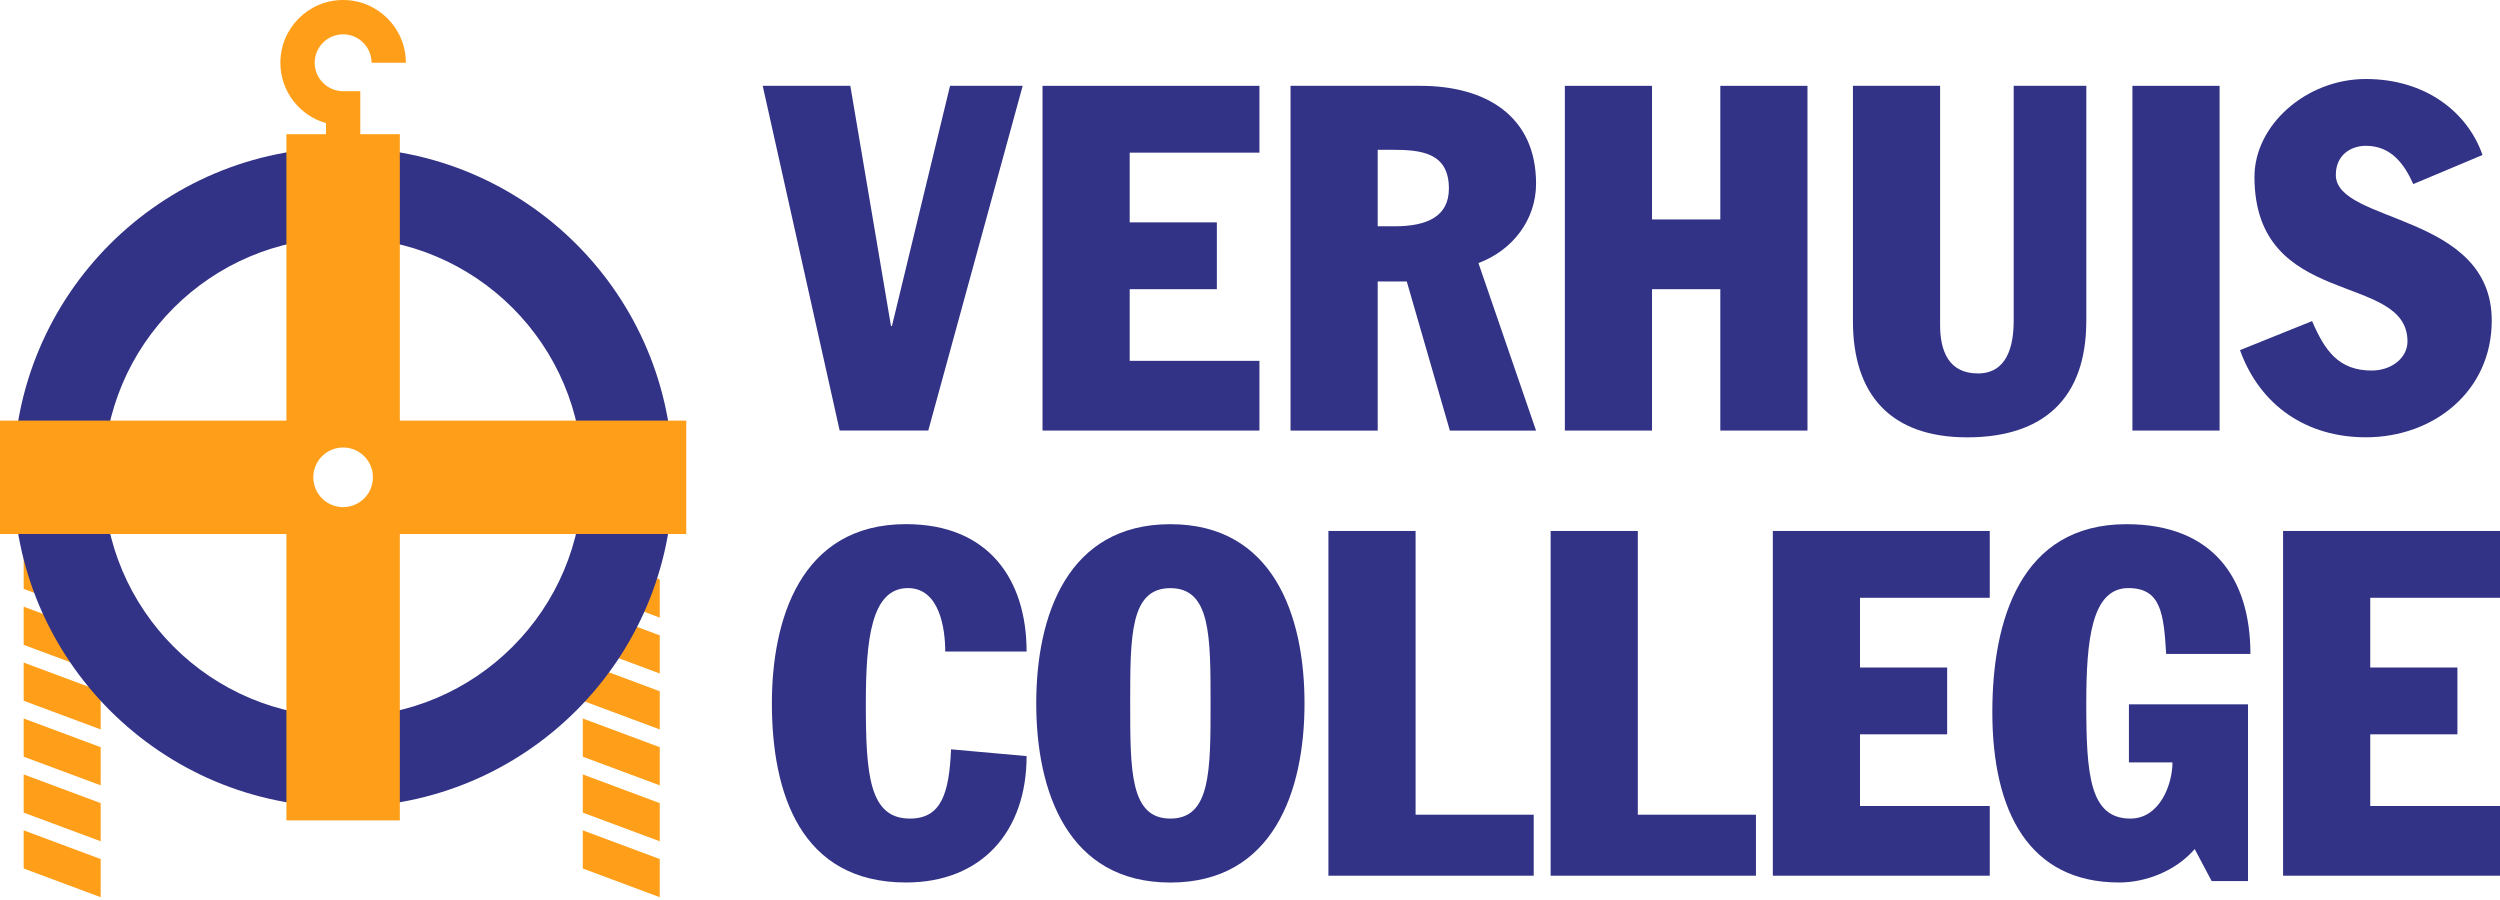 <svg width="450" height="162" viewBox="0 0 450 162" fill="none" xmlns="http://www.w3.org/2000/svg">
<path d="M137.287 15.449H153.059L160.377 58.681H160.551L171.008 15.449H184.082L167.088 77.501H151.141L137.287 15.449Z" fill="#323286"/>
<path d="M187.653 15.449H226.698V27.476H203.343V40.026H219.032V52.053H203.343V64.951H226.698V77.501H187.653V15.449Z" fill="#323286"/>
<path d="M232.305 15.449H255.661C267.43 15.449 276.492 20.856 276.492 33.057C276.492 39.594 272.223 45.084 266.118 47.351L276.492 77.51H260.977L253.219 50.665H247.986V77.51H232.297V15.449H232.305ZM247.995 40.732H251.043C256.973 40.732 260.802 38.904 260.802 33.929C260.802 27.484 255.835 26.961 250.603 26.961H247.986V40.732H247.995Z" fill="#323286"/>
<path d="M281.675 15.449H297.364V39.502H309.657V15.449H325.347V77.501H309.657V52.053H297.364V77.501H281.675V15.449Z" fill="#323286"/>
<path d="M375.53 57.808C375.53 71.754 367.773 78.722 354.093 78.722C340.413 78.722 333.528 71.139 333.528 57.808V15.449H349.218V58.506C349.218 63.215 350.787 67.219 356.02 67.219C361.253 67.219 362.465 62.335 362.465 57.717V15.449H375.539V57.808H375.53Z" fill="#323286"/>
<path d="M383.836 15.449H399.526V77.501H383.836V15.449Z" fill="#323286"/>
<path d="M416.179 57.808C418.446 63.041 420.888 66.696 426.902 66.696C430.473 66.696 433.347 64.428 433.347 61.463C433.347 48.822 405.805 55.798 405.805 31.828C405.805 22.5 415.132 14.22 425.847 14.22C436.561 14.22 444.153 20.15 446.852 27.899L434.393 33.132C432.741 29.469 430.382 26.246 425.855 26.246C423.156 26.246 420.448 27.899 420.448 31.479C420.448 40.283 448.513 38.273 448.513 57.709C448.513 70.433 438.056 78.714 425.855 78.714C415.307 78.714 406.851 73.133 403.197 63.024L416.187 57.792L416.179 57.808Z" fill="#323286"/>
<path d="M170.144 117.278C170.144 113.092 169.098 105.857 163.433 105.857C156.805 105.857 155.85 115.185 155.85 126.688C155.85 139.413 156.465 147.345 163.782 147.345C169.538 147.345 170.842 142.636 171.191 134.878L184.787 136.099C184.787 149.695 176.681 158.848 163.084 158.848C144.081 158.848 138.939 142.727 138.939 126.597C138.939 111.696 143.998 94.346 163.084 94.346C178.076 94.346 184.787 104.454 184.787 117.27H170.144V117.278Z" fill="#323286"/>
<path d="M210.668 94.354C229.149 94.354 234.813 110.741 234.813 126.605C234.813 142.469 229.149 158.857 210.668 158.857C192.188 158.857 186.523 142.469 186.523 126.605C186.523 110.741 192.188 94.354 210.668 94.354ZM210.668 147.345C217.903 147.345 217.903 138.807 217.903 126.605C217.903 114.404 217.903 105.866 210.668 105.866C203.434 105.866 203.434 114.404 203.434 126.605C203.434 138.807 203.434 147.345 210.668 147.345Z" fill="#323286"/>
<path d="M239.116 95.575H254.805V146.647H276.068V157.627H239.116V95.575Z" fill="#323286"/>
<path d="M279.116 95.575H294.806V146.647H316.069V157.627H279.116V95.575Z" fill="#323286"/>
<path d="M319.109 95.575H358.154V107.602H334.799V120.152H350.488V132.178H334.799V145.077H358.154V157.627H319.109V95.575Z" fill="#323286"/>
<path d="M404.634 158.591H398.097L395.049 152.835C391.56 156.847 386.162 158.848 381.452 158.848C365.239 158.848 358.62 146.124 358.62 128.167C358.62 111.696 363.678 94.354 382.765 94.354C398.188 94.354 405.074 103.939 405.074 117.71H389.908C389.476 110.392 388.952 105.857 383.113 105.857C376.485 105.857 375.53 115.185 375.53 126.688C375.53 139.413 376.145 147.345 383.462 147.345C388.778 147.345 391.045 141.157 391.045 137.237H383.205V126.78H404.642V158.591H404.634Z" fill="#323286"/>
<path d="M410.955 95.575H450V107.602H426.644V120.152H442.334V132.178H426.644V145.077H450V157.627H410.955V95.575Z" fill="#323286"/>
<path d="M18.123 134.496L4.261 129.33V136.207L18.123 141.365V134.496Z" fill="#FF9F19"/>
<path d="M18.123 144.562L4.261 139.396V146.273L18.123 151.431V144.562Z" fill="#FF9F19"/>
<path d="M18.123 124.429L4.261 119.263V126.14L18.123 131.298V124.429Z" fill="#FF9F19"/>
<path d="M18.123 104.296L4.261 99.138V106.007L18.123 111.173V104.296Z" fill="#FF9F19"/>
<path d="M18.123 114.363L4.261 109.205V116.074L18.123 121.231V114.363Z" fill="#FF9F19"/>
<path d="M18.123 154.629L4.261 149.463V156.332L18.123 161.498V154.629Z" fill="#FF9F19"/>
<path d="M118.756 134.496L104.902 129.33V136.207L118.756 141.365V134.496Z" fill="#FF9F19"/>
<path d="M118.756 144.562L104.902 139.396V146.273L118.756 151.431V144.562Z" fill="#FF9F19"/>
<path d="M118.756 124.429L104.902 119.263V126.14L118.756 131.298V124.429Z" fill="#FF9F19"/>
<path d="M118.756 104.296L104.902 99.138V106.007L118.756 111.173V104.296Z" fill="#FF9F19"/>
<path d="M118.756 114.363L104.902 109.205V116.074L118.756 121.231V114.363Z" fill="#FF9F19"/>
<path d="M118.756 154.629L104.902 149.463V156.332L118.756 161.498V154.629Z" fill="#FF9F19"/>
<path d="M61.762 26.562C28.979 26.562 2.409 53.132 2.409 85.915C2.409 118.698 28.987 145.277 61.77 145.277C94.553 145.277 121.124 118.698 121.124 85.915C121.124 53.132 94.545 26.562 61.762 26.562ZM61.762 129.047C37.941 129.047 18.63 109.736 18.63 85.915C18.63 62.094 37.941 42.783 61.762 42.783C85.583 42.783 104.894 62.094 104.894 85.915C104.894 109.736 85.583 129.047 61.762 129.047Z" fill="#323286"/>
<path d="M71.97 75.707V24.153H64.852V16.412H61.762C58.938 16.412 56.646 14.12 56.646 11.296C56.646 8.472 58.938 6.18 61.762 6.18C64.586 6.18 66.878 8.472 66.878 11.296H73.058C73.058 5.067 67.991 0 61.762 0C55.533 0 50.466 5.067 50.466 11.296C50.466 16.454 53.938 20.814 58.672 22.16V24.153H51.554V75.707H0V96.123H51.554V147.677H71.97V96.123H123.524V75.707H71.97ZM61.762 91.281C58.797 91.281 56.396 88.88 56.396 85.915C56.396 82.95 58.797 80.55 61.762 80.55C64.727 80.55 67.127 82.95 67.127 85.915C67.127 88.88 64.727 91.281 61.762 91.281Z" fill="#FF9F19"/>
</svg>
